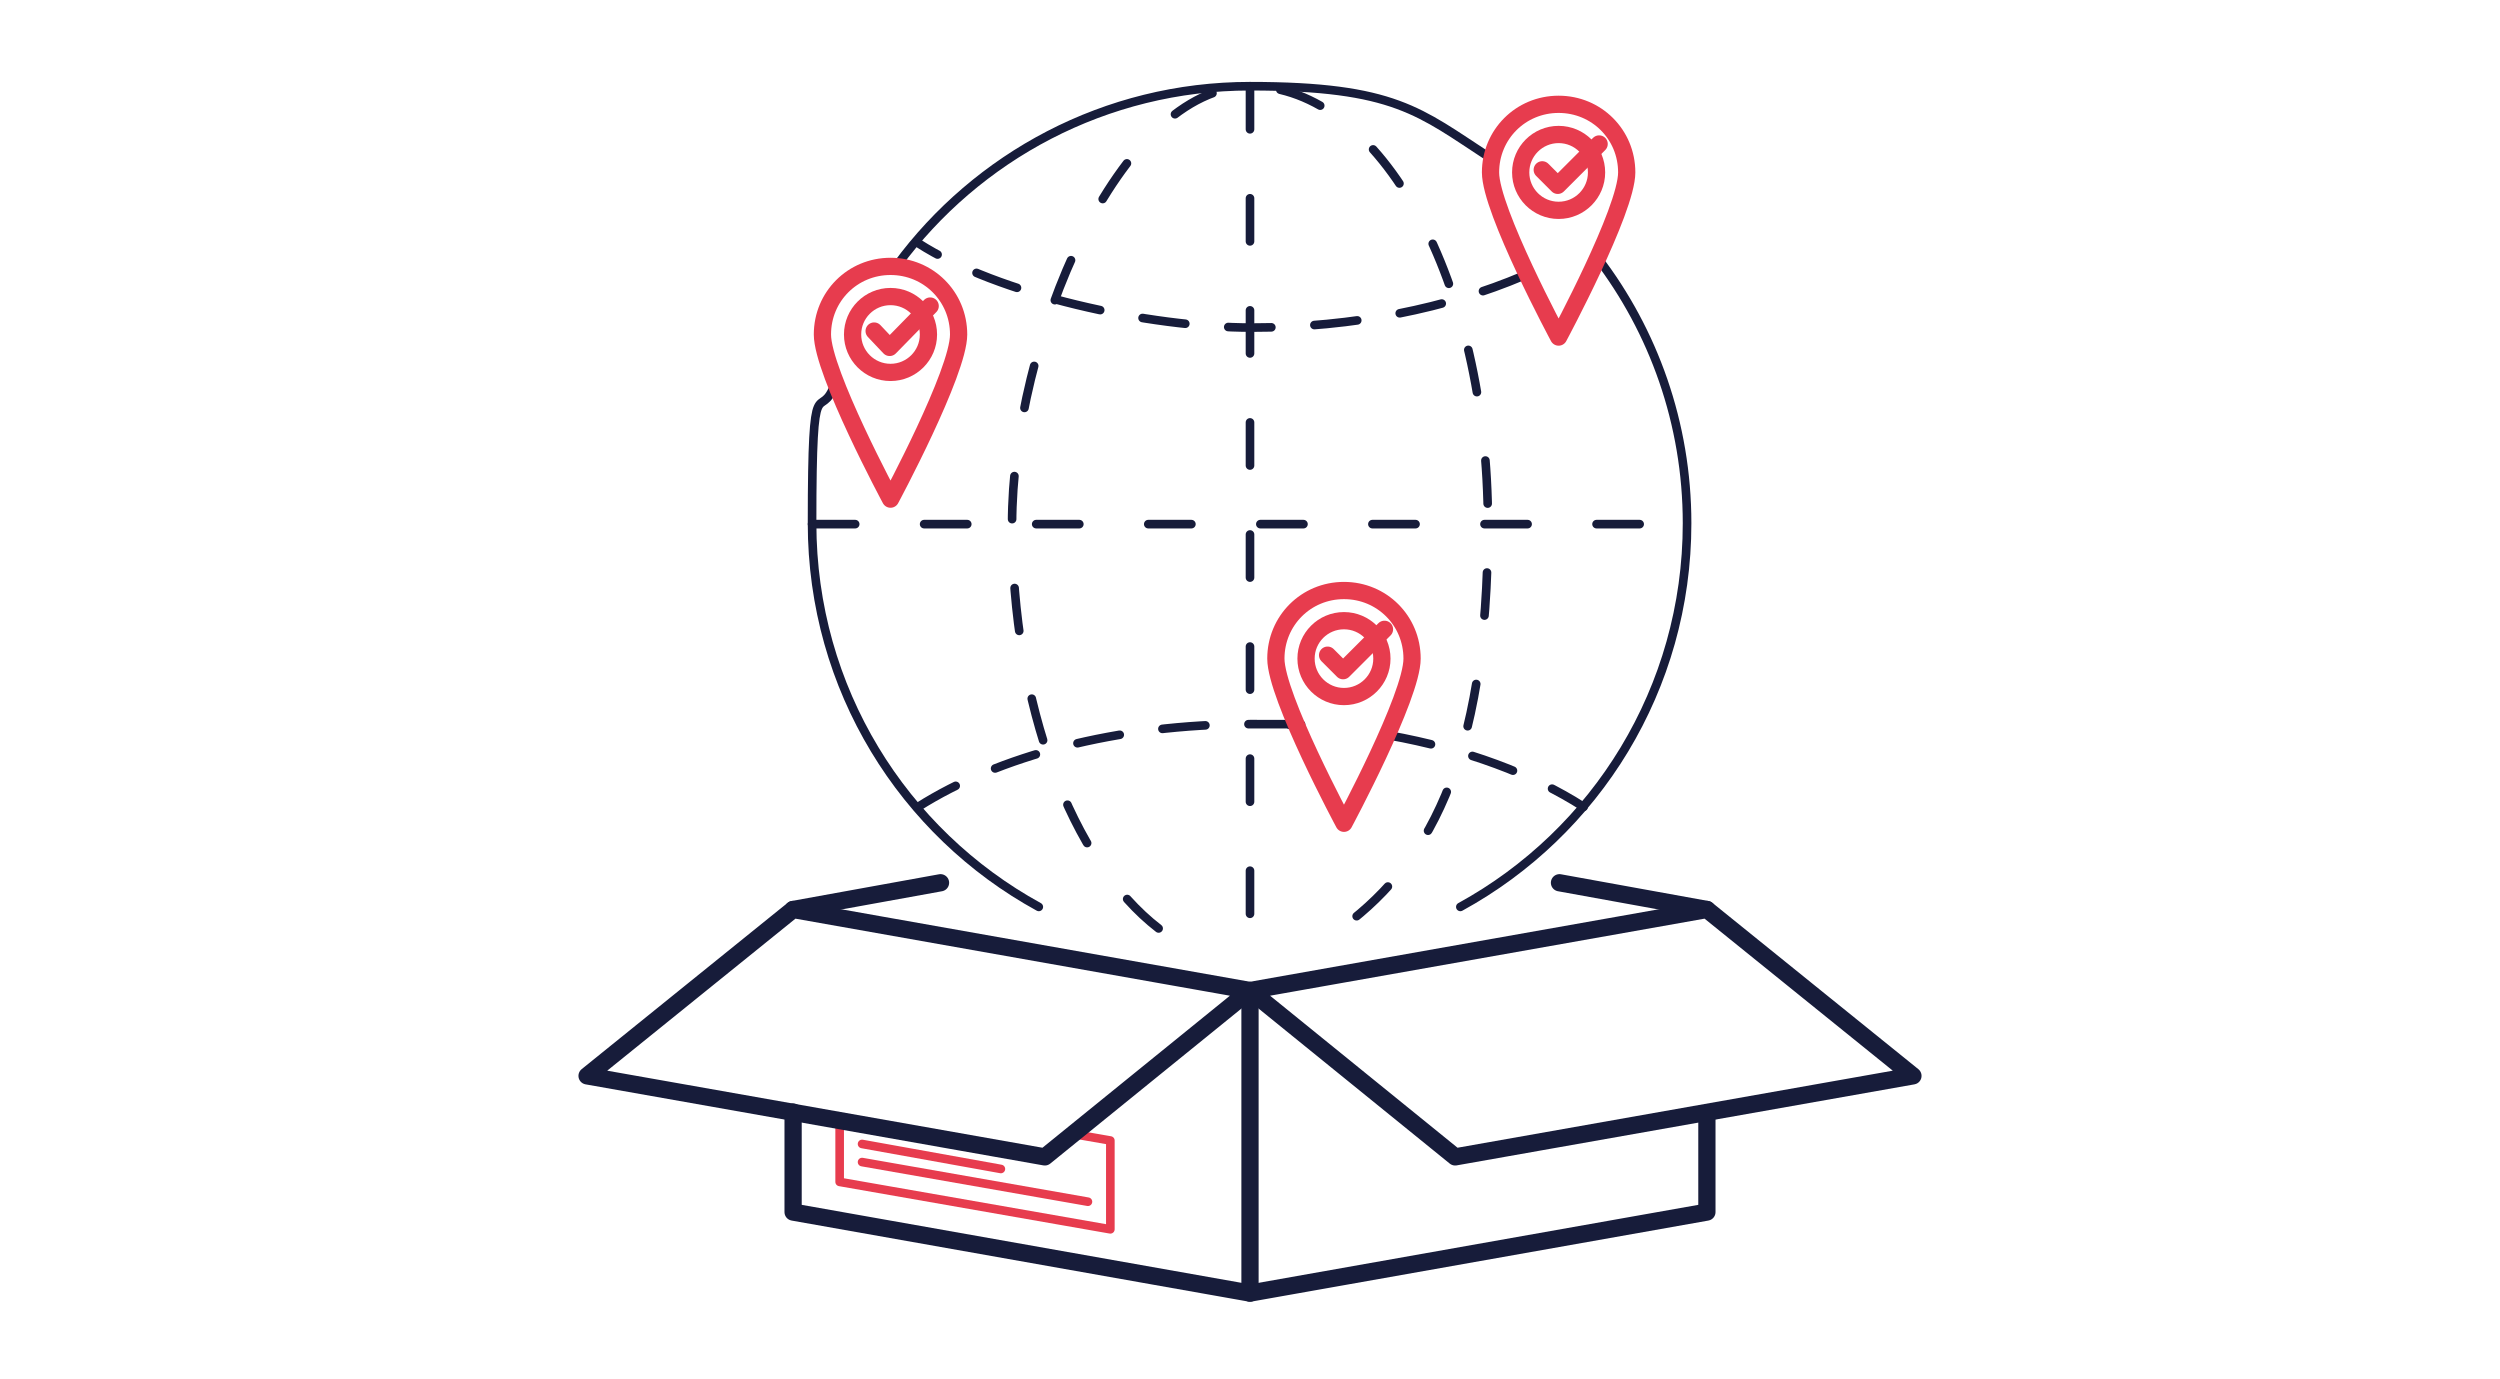 <?xml version="1.0" encoding="UTF-8"?>
<svg id="icons" xmlns="http://www.w3.org/2000/svg" width="290" height="160" version="1.1" viewBox="0 0 290 160">
  <!-- Generator: Adobe Illustrator 29.6.0, SVG Export Plug-In . SVG Version: 2.1.1 Build 207)  -->
  <defs>
    <style>
      .st0, .st1, .st2, .st3, .st4, .st5 {
        fill: none;
        stroke-linecap: round;
        stroke-linejoin: round;
      }

      .st0, .st2 {
        stroke-width: 2px;
      }

      .st0, .st3 {
        stroke: #e73c4e;
      }

      .st1 {
        stroke-dasharray: 5 8;
      }

      .st1, .st2, .st4, .st5 {
        stroke: #171c3a;
      }

      .st5 {
        stroke-dasharray: 5 5;
      }
    </style>
  </defs>
  <g>
    <g>
      <path class="st4" d="M104.1,30.7c9.2-12.5,24.1-20.7,40.9-20.7s19.7,3,27.7,8.2"/>
      <path class="st4" d="M120.5,105.2c-15.7-8.6-26.3-25.3-26.3-44.5s.9-11.2,2.7-16.3"/>
      <path class="st4" d="M185.3,29.9c6.5,8.5,10.4,19.2,10.4,30.8,0,19.2-10.6,35.9-26.3,44.5"/>
      <path class="st1" d="M134.4,107.7c-10-7.7-17-25.8-17-46.9s12.4-50.8,27.6-50.8,27.6,22.7,27.6,50.8-7.3,40-17.6,47.3"/>
      <line class="st1" x1="94.2" y1="60.8" x2="195.8" y2="60.8"/>
      <line class="st1" x1="145" y1="10" x2="145" y2="109.8"/>
      <path class="st5" d="M161.1,85.3c8.9,1.6,16.7,4.5,22.6,8.3"/>
      <path class="st5" d="M106.5,93.6c9.3-5.9,23.1-9.6,38.5-9.6s3.2,0,4.7.1"/>
      <path class="st5" d="M176.7,32c-8.7,3.7-19.6,6-31.5,6s-29.4-3.8-38.7-9.8"/>
    </g>
    <g>
      <g>
        <path class="st0" d="M163.8,76.4c0,4.4-7.9,19.1-7.9,19.1,0,0-7.9-14.7-7.9-19.1s3.5-7.9,7.9-7.9,7.9,3.5,7.9,7.9Z"/>
        <circle class="st0" cx="155.9" cy="76.4" r="4.4"/>
      </g>
      <polyline class="st0" points="154 76 155.8 77.8 160.6 73"/>
    </g>
    <g>
      <g>
        <path class="st0" d="M111.2,38.8c0,4.4-7.9,19.1-7.9,19.1,0,0-7.9-14.7-7.9-19.1s3.5-7.9,7.9-7.9,7.9,3.5,7.9,7.9Z"/>
        <circle class="st0" cx="103.3" cy="38.8" r="4.4"/>
      </g>
      <polyline class="st0" points="101.4 38.4 103.2 40.3 107.9 35.5"/>
    </g>
    <g>
      <g>
        <path class="st0" d="M188.7,20c0,4.4-7.9,19.1-7.9,19.1,0,0-7.9-14.7-7.9-19.1s3.5-7.9,7.9-7.9,7.9,3.5,7.9,7.9Z"/>
        <circle class="st0" cx="180.8" cy="20" r="4.4"/>
      </g>
      <polyline class="st0" points="178.9 19.7 180.7 21.5 185.5 16.7"/>
    </g>
  </g>
  <g>
    <polyline class="st3" points="124.8 131.6 128.8 132.3 128.8 142.6 97.4 137.1 97.4 129.9"/>
    <g>
      <polyline class="st2" points="145 114.9 145 150 92 140.6 92 129"/>
      <polyline class="st2" points="198 129.2 198 140.6 145 150"/>
    </g>
    <line class="st2" x1="109.1" y1="102.4" x2="92" y2="105.5"/>
    <line class="st2" x1="198" y1="105.5" x2="180.9" y2="102.4"/>
    <g>
      <polygon class="st2" points="145 114.9 92 105.5 68.1 124.8 121.2 134.2 145 114.9"/>
      <polygon class="st2" points="145 114.9 198 105.5 221.9 124.8 168.8 134.2 145 114.9"/>
    </g>
    <g>
      <line class="st3" x1="126.2" y1="139.4" x2="100" y2="134.8"/>
      <line class="st3" x1="116.1" y1="135.6" x2="100" y2="132.7"/>
    </g>
  </g>
</svg>